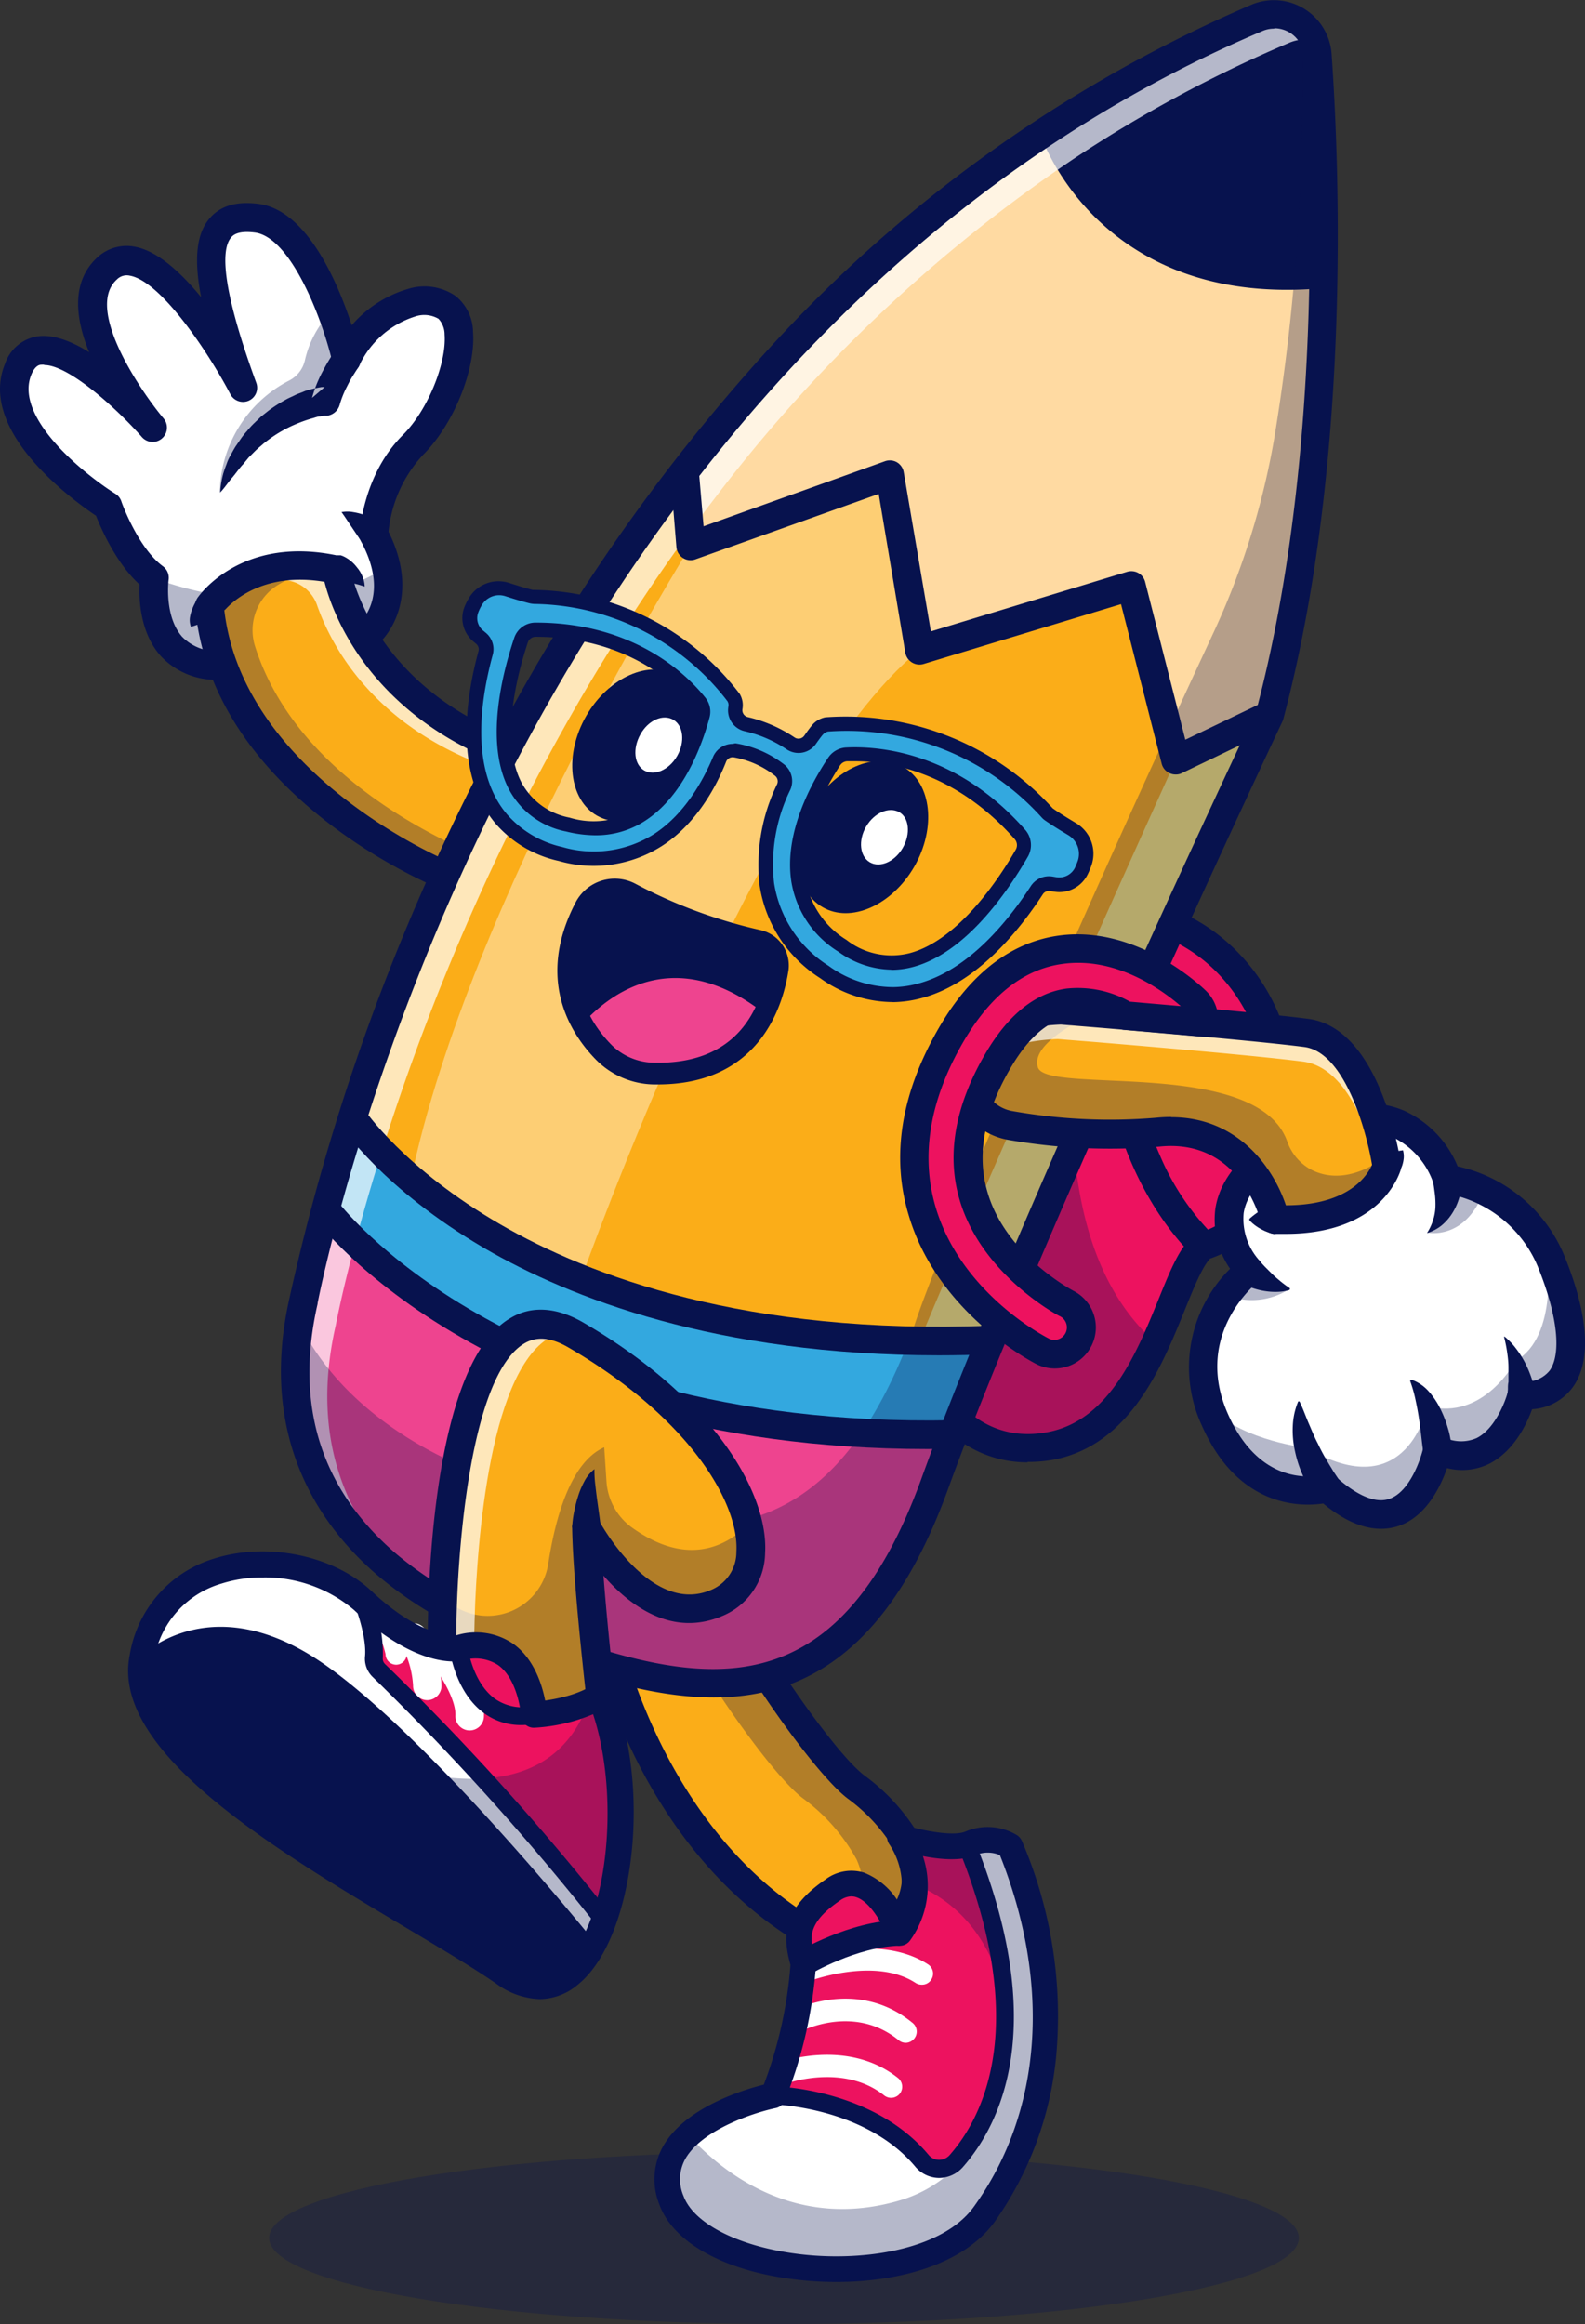 <svg xmlns="http://www.w3.org/2000/svg" width="174.97" height="256.44" viewBox="0 0 174.97 256.44"><rect x="0" y="0" width="174.97" height="256.44" fill="#333333" stroke="none"/><g id="ac09c11a-655b-4b4d-9ef1-7809e1c9b78d" data-name="Layer 2"><g id="aba9c225-2396-4a29-a7d5-16491fc06336" data-name="Layer 1"><path d="M143.38,246.94c0,5.24-25.44,9.5-56.83,9.5s-56.84-4.26-56.84-9.5,25.45-9.5,56.84-9.5S143.38,241.69,143.38,246.94Z" style="fill:#07124e;fill-rule:evenodd;opacity:0.3"></path><path d="M66.7,179.64s4.46,23.38,23.3,34a7.49,7.49,0,0,0,10.61-9.32c0-.11-.09-.22-.14-.34a20.85,20.85,0,0,0-5.82-6.67c-3.8-2.7-13-16.38-13.77-19.42S66.7,179.64,66.7,179.64Z" style="fill:#fbad18;fill-rule:evenodd"></path><path d="M100.61,204.29c0-.11-.09-.22-.14-.34a20.85,20.85,0,0,0-5.82-6.67c-3.8-2.7-13-16.38-13.77-19.42-.45-1.79-5.3-.85-9.21.22,1.75-.14,3.08.07,3.3,1,.76,3,10,16.72,13.77,19.43a20.74,20.74,0,0,1,5.82,6.67l.14.33A7.41,7.41,0,0,1,92,214.4,7.5,7.5,0,0,0,100.61,204.29Z" style="fill:#07124e;fill-rule:evenodd;opacity:0.3"></path><path d="M68.55,180.66c1.28,5,6.79,22.9,22.22,31.58a5.91,5.91,0,0,0,8.37-7.37l-.09-.24a19.28,19.28,0,0,0-5.32-6.06c-3.8-2.7-13-16.12-14.3-20.06-1.25-.42-6,.53-10.88,2.15Zm25.14,35.51A9.11,9.11,0,0,1,89.23,215C70,204.16,65.34,180.92,65.15,179.93a1.57,1.57,0,0,1,1-1.78c2.71-1,11.79-4,14.88-2.36a2.59,2.59,0,0,1,1.36,1.69c.66,2.63,9.64,16,13.15,18.52a22.26,22.26,0,0,1,6.32,7.24.47.47,0,0,0,.05.1l.14.36a9.1,9.1,0,0,1-8.38,12.47Z" style="fill:#07124e;fill-rule:evenodd"></path><path d="M132.8,137.42c-1.78,1.4-3.1,6-5.26,10.7-2.31,5-5.59,10.15-11.45,11.33-11.27,2.28-15.16-10-15.16-10-4.65-10.66-4.22-46,15.16-48.87a29.89,29.89,0,0,1,4.84-.35,19.89,19.89,0,0,1,19.22,13.4C146.46,134.12,132.8,137.42,132.8,137.42Z" style="fill:#ed125f;fill-rule:evenodd"></path><path d="M127.54,148.12c-2.31,5-5.59,10.15-11.45,11.33-11.27,2.28-15.16-10-15.16-10-4.65-10.66-4.22-46,15.16-48.87a29.89,29.89,0,0,1,4.84-.35C118.56,110.58,114.32,136.48,127.54,148.12Z" style="fill:#07124e;fill-rule:evenodd;opacity:0.3"></path><path d="M131.75,138.59c-.59-.52-14.24-13.08-9-38.44l3.09.63c-2.52,12.3-.21,21.28,2.18,26.65a28.06,28.06,0,0,0,5.86,8.81Z" style="fill:#07124e;fill-rule:evenodd"></path><path d="M102.44,149c.14.45,3.61,10.92,13.34,9,6.73-1.36,9.72-8.75,12.13-14.68,1.32-3.26,2.37-5.83,3.91-7a1.74,1.74,0,0,1,.61-.3,10.55,10.55,0,0,0,6.08-5c2.27-4,2.31-9.69.13-16.79-.19-.62-4.58-14.62-22.31-11.95-4.75.71-8.59,3.65-11.4,8.74-6.19,11.2-5.82,30.44-2.55,37.94l.06.15Zm11,12.36c-8.08,0-12.6-7.09-14-11.33-3.45-8-4.13-28.26,2.72-40.64,3.31-6,7.92-9.47,13.69-10.34,10.66-1.6,17.11,2.31,20.65,5.88a21.69,21.69,0,0,1,5.15,8.28c2.45,8,2.31,14.49-.45,19.32a14,14,0,0,1-7.62,6.35c-.85.88-1.82,3.27-2.76,5.59-2.55,6.28-6,14.88-14.42,16.58A15.27,15.27,0,0,1,113.42,161.31Z" style="fill:#07124e;fill-rule:evenodd"></path><path d="M168,154s-2.2,9-9.29,6c0,0-2.62,12.66-12.16,4.22,0,0-8,2.45-12.41-7.55-.18-.41-.34-.8-.48-1.2a13.3,13.3,0,0,1,1.78-12.53,14.23,14.23,0,0,1,2.5-2.74s-7.73-7.92,5.38-14.69,16.46,4.62,16.46,4.62a14.14,14.14,0,0,1,4.07,1.28,14.74,14.74,0,0,1,6.91,6.72v0c.21.42.41.86.6,1.33C174.72,147.92,174.13,154.16,168,154Z" style="fill:#fff;fill-rule:evenodd"></path><path d="M168,154s-2.2,9-9.29,6c0,0-2.62,12.66-12.16,4.22,0,0-8,2.45-12.41-7.55-.18-.41-.34-.8-.48-1.2,3.91,3.6,10.57,4.27,10.57,4.27,11.21,6.65,13.34-4.59,13.34-4.59,6.23,1.71,9.75-5,9.75-5,4.73-2.67,3.5-11.6,3.45-12,.21.42.41.86.6,1.33C174.72,147.92,174.13,154.16,168,154Z" style="fill:#07124e;fill-rule:evenodd;opacity:0.3"></path><path d="M163.82,131.4c-2.06,5.55-6.28,4.61-6.28,4.61,3.13-3.18,2.21-5.89,2.21-5.89A14.14,14.14,0,0,1,163.82,131.4Z" style="fill:#07124e;fill-rule:evenodd;opacity:0.3"></path><path d="M142.38,142.21a7.69,7.69,0,0,1-7,.72,14.23,14.23,0,0,1,2.5-2.74S138.48,141.4,142.38,142.21Z" style="fill:#07124e;fill-rule:evenodd;opacity:0.3"></path><path d="M146.51,162.64a1.55,1.55,0,0,1,1.05.39c1.61,1.42,3.92,3,5.8,2.36,2.27-.75,3.52-4.47,3.77-5.72a1.61,1.61,0,0,1,.82-1.08,1.56,1.56,0,0,1,1.35-.05,4.27,4.27,0,0,0,3.71.14c2-1,3.16-4,3.43-5.06a1.58,1.58,0,0,1,1.57-1.2,3.33,3.33,0,0,0,3.07-1.2c1.3-1.86.85-6-1.2-11.16a13.41,13.41,0,0,0-10.3-8.37,1.61,1.61,0,0,1-1.34-1.12,8.78,8.78,0,0,0-4.47-5.08c-2.56-1.09-5.85-.61-9.76,1.41s-6.32,4.43-6.72,6.95a6.86,6.86,0,0,0,1.74,5.24,1.55,1.55,0,0,1,.45,1.2,1.59,1.59,0,0,1-.6,1.14c-.29.23-7.2,5.86-3.33,14.59,3.78,8.53,10.24,6.76,10.52,6.68a1.61,1.61,0,0,1,.44-.06Zm5.93,6.05c-2,0-4.11-.93-6.37-2.79-2.46.37-9.38.49-13.4-8.61A15.28,15.28,0,0,1,135.79,140a9.48,9.48,0,0,1-1.62-6.68c.58-3.56,3.4-6.67,8.4-9.25,4.79-2.48,9-3,12.47-1.5a11.57,11.57,0,0,1,5.87,6.13,16.57,16.57,0,0,1,11.9,10.16c1.78,4.45,3.38,10.52.86,14.14a6,6,0,0,1-4.54,2.5c-.6,1.65-2,4.61-4.7,6a6.78,6.78,0,0,1-4.69.5c-.72,2.06-2.32,5.37-5.38,6.39A6,6,0,0,1,152.44,168.69Z" style="fill:#07124e;fill-rule:evenodd"></path><path d="M138.91,139l.72.77.82.82c.28.28.59.53.91.8a12.65,12.65,0,0,0,1,.74h0a.13.13,0,0,1,0,.18.12.12,0,0,1-.07.05,5.28,5.28,0,0,1-1.38.19,7.28,7.28,0,0,1-1.4-.11,7.88,7.88,0,0,1-1.37-.36l-.66-.27a4.22,4.22,0,0,1-.66-.38l-.06,0a1.59,1.59,0,1,1,2.07-2.39Z" style="fill:#07124e;fill-rule:evenodd"></path><path d="M161.31,129.87a2.94,2.94,0,0,1,0,.56,4.18,4.18,0,0,1,0,.5,6.33,6.33,0,0,1-.16,1,6.66,6.66,0,0,1-.75,1.81,5.74,5.74,0,0,1-1.25,1.47,4.68,4.68,0,0,1-1.62.85s0,0,0,0v0h0a6,6,0,0,0,.69-1.49,5.43,5.43,0,0,0,.24-1.46,9.38,9.38,0,0,0-.07-1.41l-.09-.67-.09-.59v0a1.58,1.58,0,0,1,3.12-.48Z" style="fill:#07124e;fill-rule:evenodd"></path><path d="M145.31,165.22l-.15-.17-.12-.15-.21-.3a4.74,4.74,0,0,1-.39-.6,11.31,11.31,0,0,1-.64-1.25,13.11,13.11,0,0,1-.85-2.64,10.52,10.52,0,0,1-.24-2.74,7.81,7.81,0,0,1,.58-2.68.09.09,0,0,1,.13-.05.1.1,0,0,1,.06.05h0c.4.84.67,1.63,1,2.39s.62,1.5,1,2.21a20.28,20.28,0,0,0,1.11,2.06c.19.34.4.65.6,1l.58.87.09.13a1.57,1.57,0,0,1-2.51,1.89Z" style="fill:#07124e;fill-rule:evenodd"></path><path d="M157.11,160.12c-.05-.26-.09-.6-.13-.92l-.11-.95c-.08-.65-.16-1.29-.26-1.93s-.22-1.26-.36-1.9a14.75,14.75,0,0,0-.57-2h0a.14.14,0,0,1,.08-.17h.09a4.59,4.59,0,0,1,1.92,1.34,8.6,8.6,0,0,1,1.26,1.92,12.81,12.81,0,0,1,.81,2.1,8.22,8.22,0,0,1,.26,1.09,8,8,0,0,1,.15,1.14,1.58,1.58,0,0,1-3.13.34Z" style="fill:#07124e;fill-rule:evenodd"></path><path d="M166.39,154a7,7,0,0,0,.07-.73c0-.26,0-.52.06-.78,0-.53,0-1.07,0-1.61s-.06-1.08-.14-1.63a15.37,15.37,0,0,0-.33-1.67h0a.06.06,0,0,1,0-.08.06.06,0,0,1,.06,0,7.4,7.4,0,0,1,1.25,1.31,10.41,10.41,0,0,1,1,1.57,13.14,13.14,0,0,1,.71,1.69c.1.3.2.59.27.89a7.7,7.7,0,0,1,.2,1v.09a1.59,1.59,0,1,1-3.16.42A1.62,1.62,0,0,1,166.39,154Z" style="fill:#07124e;fill-rule:evenodd"></path><path d="M45.59,49.14c-4.05,4-4.31,9.92-4.31,9.92a13.61,13.61,0,0,1,1.35,3.54,7.56,7.56,0,0,1-2.37,7.75A88.53,88.53,0,0,1,24.59,73.4c-8.8.24-7.58-9.38-7.54-9.61h0c-3.21-2.37-5.15-7.93-5.15-7.93S-.94,47.83,2,40.74c2.84-6.83,14,5.47,14.79,6.39-.74-.9-10.32-12.69-5-17.5s14.75,12.61,15,13.09C21.86,29.23,22,23.26,28.36,24.1c3.79.5,6.58,6,8.22,10.26a47.3,47.3,0,0,1,1.68,5.28,0,0,0,0,0,0,0c.11-.25.24-.5.37-.74,2.31-4.11,7.78-7.09,10.71-4.94C52.45,36.22,49.64,45.13,45.59,49.14Z" style="fill:#fff;fill-rule:evenodd"></path><path d="M36.58,34.36a47.3,47.3,0,0,1,1.68,5.28,38,38,0,0,0-2.13,4.64s-7.35.51-11.87,10.13A14.13,14.13,0,0,1,31.9,42a3.34,3.34,0,0,0,1.77-2.3A11.37,11.37,0,0,1,36.58,34.36Z" style="fill:#07124e;fill-rule:evenodd;opacity:0.3"></path><path d="M40.26,70.35A88.53,88.53,0,0,1,24.59,73.4c-8.8.24-7.58-9.38-7.54-9.61,0,0,14.18,5.93,25.58-1.19A7.56,7.56,0,0,1,40.26,70.35Z" style="fill:#07124e;fill-rule:evenodd;opacity:0.3"></path><path d="M4.86,40.25a1.73,1.73,0,0,0-.32,0c-.2,0-.67.11-1.07,1.06-2,4.8,6,11.13,9.26,13.17a1.57,1.57,0,0,1,.66.82c0,.05,1.82,5.14,4.59,7.18A1.58,1.58,0,0,1,18.61,64s-.51,4,1.5,6.27a5.37,5.37,0,0,0,4.39,1.56,89.25,89.25,0,0,0,15-2.9c.8-.71,3.35-3.58.39-9.13a1.53,1.53,0,0,1-.18-.81c0-.27.33-6.58,4.77-11,2.68-2.66,4.83-7.84,4.6-11.07a2.55,2.55,0,0,0-.67-1.74,3.11,3.11,0,0,0-2.6-.25,10.2,10.2,0,0,0-6.11,5.32,1.57,1.57,0,0,1-3-.27C35.45,34.73,32,26.17,28.15,25.66c-2-.26-2.48.36-2.65.56-1,1.2-1.26,4.94,2.78,16a1.56,1.56,0,0,1-.84,2,1.58,1.58,0,0,1-2-.7c-2.49-4.75-7.71-12.5-11.1-13.1a1.53,1.53,0,0,0-1.45.43c-3.58,3.25,2.72,12.42,5.21,15.37a1.58,1.58,0,0,1-2.39,2.06c-3-3.41-8.19-8-10.81-8ZM24.27,75a8.33,8.33,0,0,1-6.52-2.61c-2.28-2.55-2.42-6.2-2.34-7.89-2.58-2.33-4.26-6.19-4.81-7.59C8.18,55.28-2.55,47.61.56,40.13a4.5,4.5,0,0,1,3.47-3c1.77-.3,3.83.5,5.81,1.73-1.53-3.74-2-7.77.89-10.44a4.74,4.74,0,0,1,4.12-1.2c2.5.44,5.11,2.83,7.35,5.57-.81-4.18-.51-6.9.84-8.58,1.18-1.47,3-2.05,5.53-1.71,5.33.71,8.71,8.66,10.26,13.39a13.06,13.06,0,0,1,6.18-4,6.07,6.07,0,0,1,5.27.76,5.19,5.19,0,0,1,1.94,4c.3,4.15-2.17,10.22-5.52,13.54a14.55,14.55,0,0,0-3.81,8.48c3.37,6.74.39,11.36-1.71,12.88a1.45,1.45,0,0,1-.46.24,89.11,89.11,0,0,1-16,3.11h-.46Z" style="fill:#07124e;fill-rule:evenodd"></path><path d="M40.14,60.15l-.54-.84L39,58.42l-.61-.91c-.21-.31-.42-.64-.69-1a3.5,3.5,0,0,1,1.29,0,6.81,6.81,0,0,1,1.22.31,8.81,8.81,0,0,1,1.13.5,5.46,5.46,0,0,1,1.05.67Z" style="fill:#07124e;fill-rule:evenodd"></path><path d="M39.55,40.54c-.2.3-.43.67-.64,1s-.4.7-.58,1.06a10.74,10.74,0,0,0-.84,2.09h0a1.66,1.66,0,0,1-1.37,1.18h0l-.16,0-.2,0-.42.08c-.29,0-.58.14-.87.21a15.08,15.08,0,0,0-1.71.6,14.34,14.34,0,0,0-3.2,1.82,8.06,8.06,0,0,0-.72.59,8.42,8.42,0,0,0-.71.63l-.67.67-.61.74c-.45.47-.79,1-1.24,1.52s-.8,1.08-1.3,1.61h0s0,0,0,0v0a9.9,9.9,0,0,1,.34-2.1c.1-.34.22-.68.35-1a5,5,0,0,1,.45-1c.17-.31.34-.63.53-.94l.61-.89a7.91,7.91,0,0,1,.68-.85,9.36,9.36,0,0,1,.73-.81l.8-.77.87-.69a15.61,15.61,0,0,1,1.87-1.19c.32-.19.67-.32,1-.49s.69-.27,1-.41.72-.23,1.09-.32l.57-.12.3-.05.34,0-1.39,1.19h0a13.78,13.78,0,0,1,1.09-2.77c.22-.42.44-.83.68-1.23s.48-.78.77-1.21a1.58,1.58,0,0,1,2.6,1.79h0Z" style="fill:#07124e;fill-rule:evenodd"></path><path d="M49.13,96.59s-24.23-9.79-26-29.76c0,0,4.18-6.14,14-4,0,0,2.07,12.73,17.35,19.36a3.72,3.72,0,0,1,1.45,5.72Z" style="fill:#fbad18;fill-rule:evenodd"></path><path d="M30.62,64.58a13.37,13.37,0,0,1,5.47-1.93c-9.07-1.52-13,4.18-13,4.18,1.77,20,26,29.76,26,29.76l2.2-2.8c-6.64-3-19.22-10.06-23.15-22.52A5.86,5.86,0,0,1,30.62,64.58Z" style="fill:#07124e;fill-rule:evenodd;opacity:0.3"></path><path d="M54.47,82.21C39.19,75.58,37.12,62.85,37.12,62.85,31,61.51,27.1,63.37,25,65a14.38,14.38,0,0,1,6.34-1A4.14,4.14,0,0,1,35,66.77c1.39,4,5.48,12.14,16.71,17a3.74,3.74,0,0,1,1.45,5.73L48,96.09c.72.34,1.13.5,1.13.5l6.79-8.66A3.72,3.72,0,0,0,54.47,82.21Z" style="fill:#fff;fill-rule:evenodd;opacity:0.7"></path><path d="M24.76,67.31c1.85,16,19.34,25.22,23.89,27.34l6-7.69a2.15,2.15,0,0,0,.4-1.86,2.18,2.18,0,0,0-1.23-1.45c-13.42-5.82-17.15-16.07-18-19.45-6.58-1.1-10,2-11,3.11ZM49.13,98.17a1.52,1.52,0,0,1-.59-.12c-1-.41-25.15-10.39-27-31.08a1.55,1.55,0,0,1,.26-1c.2-.29,4.91-7,15.64-4.63a1.59,1.59,0,0,1,1.22,1.28c.08.49,2.17,12,16.42,18.17a5.31,5.31,0,0,1,2.07,8.14l-6.8,8.67A1.57,1.57,0,0,1,49.13,98.17Z" style="fill:#07124e;fill-rule:evenodd"></path><path d="M24.05,68.1c-.06,0-.18.07-.28.1l-.34.12-.7.25-.74.29c-.26.1-.54.19-.91.31a2.1,2.1,0,0,1-.12-1,4.35,4.35,0,0,1,.25-.94,6.13,6.13,0,0,1,.41-.86c.08-.13.16-.27.25-.39a2.74,2.74,0,0,1,.33-.39Z" style="fill:#07124e;fill-rule:evenodd"></path><path d="M37.2,61.27l.14,0,.1,0,.17,0,.31.12A4,4,0,0,1,39.4,62.6a3.58,3.58,0,0,1,.61,1,3.09,3.09,0,0,1,.25,1.12c-.37-.12-.7-.22-1-.29a6,6,0,0,0-.88-.12,5,5,0,0,0-.78,0l-.34,0-.15,0-.06,0h0s0,0,0,0Z" style="fill:#07124e;fill-rule:evenodd"></path><path d="M146.08,31.79c-.3,14.26-1.73,31.34-5.92,47.11,0,0-18.66,39.44-30.82,69.07-1.48,3.62-2.87,7.08-4.11,10.31q-1.11,2.88-2.06,5.48c-10.38,28.63-27.52,23.39-46.44,16.64,0,0-29.72-8.45-23.22-36.91,0,0,.7-3.75,2.42-10.1C40.39,116.87,51.74,82.8,75.53,52a166.17,166.17,0,0,1,39.32-37.15A146.78,146.78,0,0,1,138.75,2a4.82,4.82,0,0,1,6.7,4.09C145.85,11.84,146.29,21,146.08,31.79Z" style="fill:#fbad18;fill-rule:evenodd"></path><path d="M76.24,60.24S51.84,99.17,45.37,130.1c0,0,12.34,8,18.9,10.7,0,0,19.31-54.47,37.22-69.08l-3.3-19.33Z" style="fill:#fff;fill-rule:evenodd;opacity:0.4"></path><path d="M140.16,78.9S121.5,118.34,109.34,148h-7.85c8.27-19.92,28.28-64.09,28.28-64.09Z" style="fill:#ffea78;fill-rule:evenodd"></path><path d="M105.23,158.28q-1.11,2.88-2.06,5.48c-10.38,28.63-27.52,23.39-46.44,16.64,0,0-29.72-8.45-23.22-36.91,0,0,.7-3.75,2.42-10.1C35.93,133.39,54.93,159.31,105.23,158.28Z" style="fill:#ee448f;fill-rule:evenodd"></path><path d="M146.08,31.79c-.3,14.26-1.73,31.34-5.92,47.11l-10.39,5-4.89-19.25-23.39,7.09-3.3-19.33-22,7.85L75.53,52a166.17,166.17,0,0,1,39.32-37.15A146.78,146.78,0,0,1,138.75,2a4.82,4.82,0,0,1,6.7,4.09C145.85,11.84,146.29,21,146.08,31.79Z" style="fill:#ffdaa2;fill-rule:evenodd"></path><path d="M105.23,158.28c-50.3,1-69.3-24.89-69.3-24.89l3-10.1s17.42,26.65,70.48,24.57Z" style="fill:#33a8df;fill-rule:evenodd"></path><path d="M146.08,31.79C121.32,34.05,115,15.21,114.85,14.85A146.78,146.78,0,0,1,138.75,2a4.82,4.82,0,0,1,6.7,4.09C145.85,11.84,146.29,21,146.08,31.79Z" style="fill:#07124e;fill-rule:evenodd"></path><path d="M37.06,146.25s.7-3.76,2.42-10.1c4.46-16.52,15.81-50.59,39.59-81.39A166.41,166.41,0,0,1,118.4,17.61,146,146,0,0,1,142.3,4.73,4.76,4.76,0,0,1,145,4.42,4.83,4.83,0,0,0,138.75,2a146.78,146.78,0,0,0-23.9,12.88A166.17,166.17,0,0,0,75.53,52c-23.79,30.8-35.14,64.87-39.6,81.39-1.72,6.35-2.42,10.1-2.42,10.1-3.76,16.49,4.62,26.26,12.35,31.56C39.4,169.35,33.87,160.21,37.06,146.25Z" style="fill:#fff;fill-rule:evenodd;opacity:0.7"></path><path d="M145.45,6.06a4.77,4.77,0,0,0-1.74-3.37c.07,3.61.09,7.56,0,11.76a229.52,229.52,0,0,1-3.06,34,85.22,85.22,0,0,1-6.72,21.42C127.82,83,115.72,109.33,107,130.64c-1.49,3.61-2.87,7.07-4.12,10.31-.74,1.91-1.43,3.74-2,5.47-10.38,28.63-27.53,23.39-46.44,16.64,0,0-15-4.27-21.36-16.95-4.17,26.36,23.72,34.29,23.72,34.29,18.92,6.75,36.06,12,46.44-16.64q.94-2.59,2.06-5.48c1.24-3.23,2.63-6.69,4.11-10.31,12.16-29.63,30.82-69.07,30.82-69.07,4.19-15.77,5.62-32.85,5.92-47.11C146.29,21,145.85,11.84,145.45,6.06Z" style="fill:#07124e;fill-rule:evenodd;opacity:0.3"></path><path d="M140.65,3.16a3.19,3.19,0,0,0-1.28.26C95.59,22,69.58,59.11,55.46,87c-15.34,30.3-20.35,56.54-20.4,56.81,0,0,0,0,0,.06-2.55,11.15.34,20.4,8.58,27.5a40.44,40.44,0,0,0,13.54,7.53l.09,0c7.46,2.67,14.75,5.27,21.44,5.27,9.13,0,17.14-4.84,23-21,10-27.69,35.54-81.8,37-84.86,7.32-27.68,6.08-59.69,5.21-72.19a3.25,3.25,0,0,0-3.23-3ZM78.78,187.3c-7.38,0-15.16-2.77-22.53-5.4a43,43,0,0,1-14.59-8.09c-6.36-5.45-13.21-15.19-9.69-30.64A241.32,241.32,0,0,1,52.61,85.64,206.29,206.29,0,0,1,85,38.34,154.65,154.65,0,0,1,138.14.52,6.39,6.39,0,0,1,147,6c.89,12.67,2.15,45.19-5.34,73.36a1.17,1.17,0,0,1-.1.26c-.26.57-26.68,56.5-36.92,84.73C98.19,182.12,88.87,187.3,78.78,187.3Z" style="fill:#07124e;fill-rule:evenodd"></path><path d="M129.77,85.46a1.52,1.52,0,0,1-.66-.15,1.55,1.55,0,0,1-.86-1l-4.5-17.65-21.81,6.61a1.59,1.59,0,0,1-2-1.24L97,54.5,76.77,61.72a1.56,1.56,0,0,1-1.38-.15,1.6,1.6,0,0,1-.72-1.19L74,52.14l3.14-.27.53,6.2,20-7.17A1.59,1.59,0,0,1,99,51a1.57,1.57,0,0,1,.76,1.09l3,17.58,21.68-6.58a1.6,1.6,0,0,1,1.23.14,1.57,1.57,0,0,1,.75,1l4.43,17.39,8.65-4.15,1.36,2.84-10.39,5A1.45,1.45,0,0,1,129.77,85.46Z" style="fill:#07124e;fill-rule:evenodd"></path><path d="M103.65,149.55c-24.52,0-40.71-6.31-50.19-11.83-11.18-6.52-15.68-13.29-15.87-13.57l2.64-1.73-1.32.87,1.32-.87c0,.07,4.39,6.54,15,12.68,9.82,5.69,27.18,12.24,54.09,11.18l.12,3.15C107.47,149.51,105.53,149.55,103.65,149.55Z" style="fill:#07124e;fill-rule:evenodd"></path><path d="M102.39,159.89c-24.77,0-41.59-6.62-51.46-12.3-11.2-6.44-16.07-13-16.27-13.26l2.54-1.87c0,.06,4.78,6.38,15.47,12.49,9.88,5.65,27,12.28,52.53,11.76l.06,3.15Z" style="fill:#07124e;fill-rule:evenodd"></path><path d="M85.88,106.86a16.75,16.75,0,0,1-1.51,5c-1.73,3.49-5.22,6.81-12.21,6.65a7.94,7.94,0,0,1-5.53-2.38A14.47,14.47,0,0,1,64.27,113c-1.71-3.06-2.55-7.41.35-12.93a3.68,3.68,0,0,1,4.94-1.54,57.37,57.37,0,0,0,14.13,5.22A2.77,2.77,0,0,1,85.88,106.86Z" style="fill:#07124e;fill-rule:evenodd"></path><path d="M84.37,111.82c-1.73,3.49-5.22,6.81-12.21,6.65a7.94,7.94,0,0,1-5.53-2.38A14.47,14.47,0,0,1,64.27,113C67.28,109.66,74.47,104.09,84.37,111.82Z" style="fill:#ee448f;fill-rule:evenodd"></path><path d="M67.88,99.28a2.49,2.49,0,0,0-2.21,1.32c-3.63,6.9-1,11.79,1.8,14.66a6.78,6.78,0,0,0,4.72,2c9,.2,11.79-5.65,12.52-10.6a1.58,1.58,0,0,0-1.25-1.8A57.59,57.59,0,0,1,69,99.56a2.43,2.43,0,0,0-1.14-.28Zm4.74,20.38h-.48a9.18,9.18,0,0,1-6.36-2.74c-2.76-2.82-6.72-8.82-2.2-17.42a4.88,4.88,0,0,1,6.53-2,55.24,55.24,0,0,0,13.81,5.12A4,4,0,0,1,87.05,107C86.48,110.86,83.94,119.66,72.62,119.66Z" style="fill:#07124e;fill-rule:evenodd"></path><path d="M76,85.51C73.54,89.77,69,91.77,65.9,90s-3.65-6.72-1.19-11,7-6.27,10.11-4.47S78.47,81.24,76,85.51Z" style="fill:#07124e;fill-rule:evenodd"></path><path d="M74.75,83.42c-.88,1.53-2.51,2.25-3.63,1.6s-1.31-2.41-.42-4,2.51-2.25,3.63-1.6S75.64,81.88,74.75,83.42Z" style="fill:#fff;fill-rule:evenodd"></path><path d="M100.92,95.64c-2.47,4.26-7,6.26-10.11,4.46s-3.65-6.72-1.19-11,7-6.27,10.11-4.47S103.38,91.37,100.92,95.64Z" style="fill:#07124e;fill-rule:evenodd"></path><path d="M99.66,93.55c-.88,1.53-2.51,2.25-3.63,1.6s-1.31-2.41-.42-3.94S98.12,89,99.24,89.6,100.55,92,99.66,93.55Z" style="fill:#fff;fill-rule:evenodd"></path><path d="M112.8,94.15c-2,3.47-6.52,10.26-12.16,11.78A8.83,8.83,0,0,1,93,104.36a10.45,10.45,0,0,1-4.85-7.24c-.77-5.16,2.33-10.63,3.94-13.05a1.77,1.77,0,0,1,1.39-.8c3.39-.17,11.7.41,19.11,8.8a1.79,1.79,0,0,1,.21,2.08ZM77.56,79c-.7,2.64-2.63,8.25-6.75,10.93A9.86,9.86,0,0,1,62.68,91a8.31,8.31,0,0,1-5.88-4.41c-2.45-4.93-.49-12.37.72-15.95a1.69,1.69,0,0,1,1.6-1.14c10.55,0,16.14,5.5,18.14,8a1.67,1.67,0,0,1,.3,1.48Zm40.8,12.52c-1.5-.89-2.26-1.41-2.54-1.61a1.37,1.37,0,0,1-.23-.19A29.83,29.83,0,0,0,91.26,80a1.75,1.75,0,0,0-1,.63c-.06.07-.35.44-.78,1.06a1.58,1.58,0,0,1-2.16.41,14.63,14.63,0,0,0-4.87-2.13,1.56,1.56,0,0,1-1.22-1.82h0A1.66,1.66,0,0,0,81,77a28.13,28.13,0,0,0-22-11.1,1,1,0,0,1-.3,0c-.32-.08-1.16-.29-2.7-.79a3,3,0,0,0-3.48,1.32,7.55,7.55,0,0,0-.45.9,2.59,2.59,0,0,0,.76,2.92l.3.25a1.54,1.54,0,0,1,.51,1.62c-1.21,4.42-2.25,11,.22,16a11.26,11.26,0,0,0,1.55,2.35,12.15,12.15,0,0,0,6.52,3.82,13.17,13.17,0,0,0,10.78-1.54c3.37-2.2,5.5-5.78,6.78-8.85a1.55,1.55,0,0,1,1.62-1A10.91,10.91,0,0,1,86,85a1.57,1.57,0,0,1,.54,1.91,19.85,19.85,0,0,0-1.86,10.75A14,14,0,0,0,91,107.28a13,13,0,0,0,7.62,2.5,12.17,12.17,0,0,0,3-.43c5.73-1.55,10.24-7,12.9-11.13a1.6,1.6,0,0,1,1.56-.69l.47.07a2.71,2.71,0,0,0,2.85-1.45,6.47,6.47,0,0,0,.41-1A3.17,3.17,0,0,0,118.36,91.48Z" style="fill:#33a8df;fill-rule:evenodd"></path><path d="M59.14,70.27a.9.9,0,0,0-.87.61c-1,3-3.14,10.56-.77,15.34a7.63,7.63,0,0,0,5.37,4,9.08,9.08,0,0,0,7.51-1c4-2.56,5.81-8.17,6.42-10.46a.86.86,0,0,0-.16-.79c-1.85-2.32-7.26-7.7-17.5-7.7Zm6.6,21.9a13.61,13.61,0,0,1-3.25-.42,9.09,9.09,0,0,1-6.4-4.83c-2.54-5.11-.66-12.56.68-16.55a2.47,2.47,0,0,1,2.37-1.67c10.92,0,16.74,5.79,18.73,8.29a2.46,2.46,0,0,1,.46,2.17h0c-.83,3.07-2.84,8.62-7.09,11.39a9.89,9.89,0,0,1-5.5,1.62ZM94.39,84l-.87,0a1,1,0,0,0-.78.45C91.35,86.61,88.18,92,88.93,97a9.69,9.69,0,0,0,4.51,6.71,8.11,8.11,0,0,0,7,1.46c5.47-1.47,10-8.47,11.69-11.42a1,1,0,0,0-.12-1.16C105.37,85.09,98,84,94.39,84Zm4,23a10.26,10.26,0,0,1-5.86-2,11.2,11.2,0,0,1-5.18-7.77c-.8-5.33,2.2-10.81,4.06-13.6a2.55,2.55,0,0,1,2-1.15c3.38-.17,12.07.37,19.74,9.06a2.56,2.56,0,0,1,.31,3h0c-2.23,3.86-6.82,10.58-12.64,12.15a9.42,9.42,0,0,1-2.44.33ZM80.87,82.08a2.36,2.36,0,0,0-2.16,1.45c-1.13,2.68-3.16,6.32-6.49,8.49a12.45,12.45,0,0,1-10.16,1.44A11.38,11.38,0,0,1,56,89.89a10.24,10.24,0,0,1-1.44-2.19c-2.34-4.71-1.38-11-.17-15.44a2.34,2.34,0,0,0-.77-2.44l-.3-.25a1.77,1.77,0,0,1-.52-2,4.85,4.85,0,0,1,.39-.8,2.21,2.21,0,0,1,2.55-1c1.53.49,2.39.72,2.77.81a3.2,3.2,0,0,0,.46.06A27.3,27.3,0,0,1,80.3,77.37a.8.8,0,0,1,.11.58h0a2.36,2.36,0,0,0,1.83,2.74,13.82,13.82,0,0,1,4.61,2,2.34,2.34,0,0,0,3.23-.62c.46-.66.74-1,.75-1a1,1,0,0,1,.58-.35A29,29,0,0,1,115,90.21a2,2,0,0,0,.35.31c.33.23,1.11.76,2.59,1.64A2.4,2.4,0,0,1,119,94.92a7.31,7.31,0,0,1-.36.88,1.94,1.94,0,0,1-2,1l-.47-.08a2.39,2.39,0,0,0-2.34,1c-2.68,4.12-7,9.34-12.45,10.8a11,11,0,0,1-2.76.4,12.2,12.2,0,0,1-7.17-2.36,13.23,13.23,0,0,1-6-9.12,18.71,18.71,0,0,1,1.8-10.31,2.35,2.35,0,0,0-.81-2.87,11.77,11.77,0,0,0-5.26-2.24Zm17.55,28.49a13.81,13.81,0,0,1-7.88-2.64,14.76,14.76,0,0,1-6.68-10.19,20.3,20.3,0,0,1,1.91-11.18.78.78,0,0,0-.27-1,10.18,10.18,0,0,0-4.54-2,.78.78,0,0,0-.8.48C79,87,76.74,91,73.08,93.34A14,14,0,0,1,61.68,95a12.93,12.93,0,0,1-6.93-4.07,12.63,12.63,0,0,1-1.66-2.52c-2.55-5.16-1.55-11.85-.27-16.56a.78.78,0,0,0-.25-.8l-.3-.25a3.36,3.36,0,0,1-1-3.82,6.72,6.72,0,0,1,.5-1,3.8,3.8,0,0,1,4.4-1.67c1.53.5,2.36.71,2.64.78H59A29.05,29.05,0,0,1,81.66,76.57a2.45,2.45,0,0,1,.3,1.67v0a.78.78,0,0,0,.61.89,15.46,15.46,0,0,1,5.14,2.24.78.78,0,0,0,1.08-.2c.42-.61.73-1,.82-1.11a2.56,2.56,0,0,1,1.5-.91,30.89,30.89,0,0,1,25.06,10,.48.48,0,0,0,.11.09c.25.18,1,.69,2.48,1.57h0a3.93,3.93,0,0,1,1.75,4.61,8.67,8.67,0,0,1-.46,1.1,3.48,3.48,0,0,1-3.67,1.87l-.47-.07a.8.8,0,0,0-.78.34c-2.83,4.35-7.46,9.87-13.35,11.46a12.77,12.77,0,0,1-3.16.46Z" style="fill:#07124e;fill-rule:evenodd"></path><path d="M153.08,128.68s-1.69,6.37-12.33,5.87c0,0-2.45-10.73-12.92-9.63a63.58,63.58,0,0,1-16.25-.73,5.71,5.71,0,0,1-3.21-9.6c1.64-1.66,4.34-3,8.78-3.1l3.64.3h0c6.15.5,18.39,1.54,23.41,2.19,5.74.75,8.09,10.57,8.7,13.73C153,128.32,153.08,128.68,153.08,128.68Z" style="fill:#fbad18;fill-rule:evenodd"></path><path d="M153.08,128.68s-1.69,6.37-12.33,5.87c0,0-2.45-10.73-12.92-9.63a63.58,63.58,0,0,1-16.25-.73,5.71,5.71,0,0,1-3.21-9.6c1.64-1.66,4.34-3,8.78-3.1l3.64.3c-2.41,1.13-7,3.66-6.21,6,1,3,24.14-1.12,27.5,8.11a5.65,5.65,0,0,0,2.62,3.14c1.76.92,4.52,1.29,8.21-1.34C153,128.32,153.08,128.68,153.08,128.68Z" style="fill:#07124e;fill-rule:evenodd;opacity:0.3"></path><path d="M108,117.74c1.63-1.66,4.34-2.94,8.78-3.09l3.64.29h0c6.16.51,18.39,1.55,23.42,2.2,5.35.69,7.75,9.28,8.55,13a5.77,5.77,0,0,0,.71-1.45s-.05-.36-.17-1c-.61-3.16-3-13-8.7-13.73-5-.65-17.26-1.69-23.41-2.19h0l-3.64-.3c-4.44.15-7.14,1.44-8.78,3.1a5.54,5.54,0,0,0-1.54,4.82A5.68,5.68,0,0,1,108,117.74Z" style="fill:#fff;fill-rule:evenodd;opacity:0.7"></path><path d="M140.83,136.12a.47.47,0,0,1-.37,0l-.36-.11a4.16,4.16,0,0,1-.73-.3,5.47,5.47,0,0,1-.72-.43,4.17,4.17,0,0,1-.69-.6.15.15,0,0,1,0-.22,8.16,8.16,0,0,1,.7-.56,6.41,6.41,0,0,1,.67-.44c.23-.13.45-.23.67-.33l.33-.13a.39.39,0,0,1,.33,0l.17.09a1.71,1.71,0,0,1,0,3.06Z" style="fill:#07124e;fill-rule:evenodd"></path><path d="M152.42,127.24s0,0,0,0h.38c.18,0,.37,0,.58-.07.42-.06.87-.16,1.5-.24a2.62,2.62,0,0,1,.08.87,3.77,3.77,0,0,1-.17.81,3.27,3.27,0,0,1-.37.75,2.7,2.7,0,0,1-.26.36c-.05.05-.1.11-.17.17l-.1.08a.61.61,0,0,1-.15.1Z" style="fill:#07124e;fill-rule:evenodd"></path><path d="M129.29,123.27c7.47,0,11.33,5.72,12.66,9.73,7.08,0,9.07-3.46,9.51-4.47-.63-3.76-3-12.4-7.45-13-6.49-.84-25.42-2.36-26.9-2.48-3.47.13-6,1-7.62,2.62a4,4,0,0,0-.95,4.11,4.11,4.11,0,0,0,3.29,2.83,61.6,61.6,0,0,0,15.84.72,14.89,14.89,0,0,1,1.62-.08Zm12.65,12.88-1.27,0a1.57,1.57,0,0,1-1.46-1.22c-.09-.38-2.29-9.34-11.22-8.41a65.53,65.53,0,0,1-16.67-.74,7.31,7.31,0,0,1-5.77-5,7.09,7.09,0,0,1,1.7-7.3c2.18-2.21,5.49-3.41,9.85-3.56h.17c.83.07,20.34,1.62,27.14,2.5,7.8,1,10,14.49,10.23,16a1.5,1.5,0,0,1,0,.63C154.52,129.38,152.6,136.15,141.94,136.15Z" style="fill:#07124e;fill-rule:evenodd"></path><path d="M132.86,112.83a2.92,2.92,0,0,0-.86-2.36c-.28-.28-6.89-6.74-14.84-5.69-4.82.64-8.91,3.79-12.16,9.36-4,6.8-5,13.37-3.21,19.53,3,10.15,12.87,15.23,13.29,15.44a2.86,2.86,0,0,0,1.33.32,3,3,0,0,0,1.34-5.59c-.08,0-8-4.2-10.3-11.89-1.33-4.52-.43-9.52,2.66-14.84,2.27-3.89,4.89-6.07,7.8-6.46a10.58,10.58,0,0,1,6.29,1.42Z" style="fill:#ed125f;fill-rule:evenodd"></path><path d="M118.94,106.24a12.23,12.23,0,0,0-1.58.11c-4.31.56-8,3.45-11,8.58-3.73,6.41-4.76,12.57-3.07,18.29,2.82,9.51,12.1,14.28,12.49,14.48a1.32,1.32,0,0,0,.62.15,1.38,1.38,0,0,0,.62-2.61c-.08,0-8.65-4.51-11.09-12.85-1.46-4.95-.51-10.36,2.81-16.07,2.53-4.34,5.54-6.77,9-7.24a11.74,11.74,0,0,1,7,1.45l5.61.49c-1.59-1.38-6-4.78-11.33-4.78ZM116.41,151a4.5,4.5,0,0,1-2-.48c-.45-.23-10.89-5.61-14.09-16.4-2-6.59-.82-13.58,3.36-20.77,3.5-6,8-9.43,13.31-10.13,8.71-1.14,15.86,5.83,16.16,6.13a4.51,4.51,0,0,1,1.32,3.62,1.59,1.59,0,0,1-1.71,1.43l-8.65-.76a1.6,1.6,0,0,1-.61-.18,8.82,8.82,0,0,0-5.34-1.25c-2.4.32-4.63,2.24-6.64,5.7-2.87,4.93-3.72,9.5-2.52,13.6,2,7,9.44,10.89,9.51,10.93a4.53,4.53,0,0,1-2.06,8.56Z" style="fill:#07124e;fill-rule:evenodd"></path><path d="M108.63,244.33c-6.75,9.36-31.34,7.11-34.52-1.54A6.23,6.23,0,0,1,76,235.6c3.41-3.17,9.36-4.37,9.36-4.37a47.43,47.43,0,0,0,3.33-14.58c-.73-2.56-1.25-5,3.25-8.1s7.41,4.72,7.41,4.72a8.86,8.86,0,0,0,1.65-5.33,10.11,10.11,0,0,0-1.65-5.24s4.83,1.55,7.38.84a2.6,2.6,0,0,0,.42-.15,4.82,4.82,0,0,1,4.37.31C118.34,220.42,115.39,235,108.63,244.33Z" style="fill:#ed125f;fill-rule:evenodd"></path><path d="M108.63,244.33c-6.75,9.36-31.34,7.1-34.52-1.54s11.23-11.56,11.23-11.56,10.53.18,16.41,7.22a2.52,2.52,0,0,0,3.82,0c3.61-4.11,9.37-14.58,1.13-34.94l.42-.14a4.8,4.8,0,0,1,4.37.3C118.34,220.42,115.39,235,108.63,244.33Z" style="fill:#fff;fill-rule:evenodd"></path><path d="M98.36,231.48a1.24,1.24,0,0,1-.76-.27c-4.52-3.6-10.85-1.3-10.92-1.27a1.22,1.22,0,0,1-1.57-.73,1.21,1.21,0,0,1,.72-1.57c.31-.12,7.71-2.8,13.3,1.65a1.24,1.24,0,0,1,.2,1.73A1.25,1.25,0,0,1,98.36,231.48Z" style="fill:#fff;fill-rule:evenodd"></path><path d="M100,225.41a1.25,1.25,0,0,1-.78-.27c-4.94-4.07-10.76-1-10.82-1A1.22,1.22,0,1,1,87.21,222c.29-.17,7.34-3.88,13.54,1.22a1.23,1.23,0,0,1,.17,1.73A1.25,1.25,0,0,1,100,225.41Z" style="fill:#fff;fill-rule:evenodd"></path><path d="M101.74,219a1.23,1.23,0,0,1-.66-.19c-4.58-3-12-.13-12-.11a1.23,1.23,0,1,1-.9-2.28c.35-.14,8.64-3.31,14.26.33a1.21,1.21,0,0,1,.36,1.69A1.19,1.19,0,0,1,101.74,219Z" style="fill:#fff;fill-rule:evenodd"></path><path d="M108.63,244.33c-6.75,9.36-31.34,7.11-34.52-1.54A6.23,6.23,0,0,1,76,235.6c3.72,4.08,11.81,10.61,23.35,7.19,14.57-4.31,16.36-28.95,1.65-34.85a10.11,10.11,0,0,0-1.65-5.24s4.83,1.55,7.38.84a2.6,2.6,0,0,0,.42-.15,4.82,4.82,0,0,1,4.37.31C118.34,220.42,115.39,235,108.63,244.33Z" style="fill:#07124e;fill-rule:evenodd;opacity:0.3"></path><path d="M94,209.25a2.26,2.26,0,0,0-1.29.47c-3.82,2.61-3.32,4.34-2.69,6.54a1.63,1.63,0,0,1,.06.45,48.78,48.78,0,0,1-3.44,15.06,1.38,1.38,0,0,1-1,.84c-2.15.44-8.14,2.31-10,5.63a4.63,4.63,0,0,0-.19,4.06c1.1,3,5.9,5.49,12.22,6.35,7.06,1,16.27-.23,19.83-5.15,7.53-10.42,8.57-24.54,2.88-38.8a3.41,3.41,0,0,0-2.69,0c-1.57.69-3.91.48-5.81.11a10.28,10.28,0,0,1-1.39,9.27,1.41,1.41,0,0,1-1.34.61,1.44,1.44,0,0,1-1.15-.92c-.37-1-1.8-3.9-3.49-4.43a1.41,1.41,0,0,0-.5-.08ZM92.3,251.8a37.45,37.45,0,0,1-5-.34c-7.58-1-13-4.1-14.5-8.18a7.41,7.41,0,0,1,.38-6.42c2.41-4.32,8.91-6.28,11.14-6.84a47.26,47.26,0,0,0,2.94-13.21c-.81-2.92-1.08-6.05,3.87-9.43a4.77,4.77,0,0,1,4.25-.75,7.88,7.88,0,0,1,3.93,3.46,8.25,8.25,0,0,0-1.12-6.56,1.42,1.42,0,0,1,1.58-2.18c2,.65,5.5,1.31,6.8.75a6.25,6.25,0,0,1,5.73.42,1.48,1.48,0,0,1,.52.64,48.87,48.87,0,0,1,3.77,23.76,37.89,37.89,0,0,1-6.79,18.24C106.37,249.88,99.2,251.8,92.3,251.8Z" style="fill:#07124e;fill-rule:evenodd"></path><path d="M89.39,217.86l-1.46-2.42c.24-.14,5.8-3.45,11.35-3.58l.07,2.83C94.56,214.8,89.44,217.83,89.39,217.86Z" style="fill:#07124e;fill-rule:evenodd"></path><path d="M103.67,240.32h0a3.46,3.46,0,0,1-2.63-1.24c-5.51-6.6-15.57-6.87-15.67-6.87l0-2c.45,0,11.06.27,17.15,7.58a1.48,1.48,0,0,0,1.15.53h0a1.55,1.55,0,0,0,1.16-.52c3.77-4.29,8.9-14.41.9-34.06l1.82-.75c8.4,20.64,2.83,31.48-1.24,36.11A3.51,3.51,0,0,1,103.67,240.32Z" style="fill:#07124e;fill-rule:evenodd"></path><path d="M79.11,176.87c-8.11,3.48-14.38-8.36-14.38-8.36.07,5.89,1.71,20,1.71,20C52.89,194.29,48.79,181,48.79,181s0-2,.12-5c.48-10.91,2.86-35.56,14.62-28.73,11.4,6.62,17.69,14.8,19,21C83.48,172.32,82.3,175.5,79.11,176.87Z" style="fill:#fbad18;fill-rule:evenodd"></path><path d="M79.11,176.87c-8.11,3.48-14.38-8.36-14.38-8.36.07,5.89,1.71,20,1.71,20C52.89,194.29,48.79,181,48.79,181s0-2,.12-5l.39.6s.25.2.68.5a6.77,6.77,0,0,0,10.54-4.54c.78-5.09,2.48-11.24,6.18-12.86l.25,3.78a6.84,6.84,0,0,0,2.71,5c3,2.18,8,4.52,12.92-.22C83.48,172.32,82.3,175.5,79.11,176.87Z" style="fill:#07124e;fill-rule:evenodd;opacity:0.3"></path><path d="M52.34,181.78s0-2,.12-5c.42-9.45,2.26-29.21,10.38-29.89-11.16-5.48-13.46,18.4-13.93,29.1-.13,3-.12,5-.12,5s2.64,8.56,10.69,9C54.18,187.75,52.34,181.78,52.34,181.78Z" style="fill:#fff;fill-rule:evenodd;opacity:0.7"></path><path d="M63.16,168.57a10.77,10.77,0,0,1,.21-1.73,14.43,14.43,0,0,1,.43-1.69,8.89,8.89,0,0,1,.68-1.64,4.14,4.14,0,0,1,1.14-1.4,12.56,12.56,0,0,0,.09,1.67c.06.54.12,1.06.19,1.58l.22,1.57c.07.51.14,1,.19,1.53Z" style="fill:#07124e;fill-rule:evenodd"></path><path d="M50.37,180.72c.35.95,2.06,5.1,5.87,6.86,2.4,1.11,5.26,1.08,8.5-.08-.4-3.57-1.53-14-1.58-19A1.57,1.57,0,0,1,64.35,167a1.59,1.59,0,0,1,1.78.79c.07.15,5.7,10.51,12.36,7.65a4.52,4.52,0,0,0,2.8-4.2c.33-5.49-5.34-14.89-18.55-22.56-1.89-1.1-3.46-1.25-4.81-.47-6.26,3.63-7.57,24.46-7.56,32.53Zm9.7,10.83a12.12,12.12,0,0,1-5.18-1.12c-5.58-2.59-7.52-8.72-7.6-9a1.41,1.41,0,0,1-.07-.45c0-3.09.08-30.29,9.13-35.54,1.64-1,4.34-1.63,8,.47,14.45,8.39,20.51,18.84,20.11,25.48a7.62,7.62,0,0,1-4.7,6.91c-5.57,2.39-10.23-1.11-13.14-4.44.48,6.38,1.41,14.35,1.42,14.46a1.57,1.57,0,0,1-1,1.63A18,18,0,0,1,60.07,191.55Z" style="fill:#07124e;fill-rule:evenodd"></path><path d="M66.68,211.9v0a18.2,18.2,0,0,1-1.53,3.32h0c-2.25,3.77-5.53,5.31-9.59,2.49-10.69-7.44-40.45-21.48-40-33.67h0c0-.1,0-.21,0-.32a5.49,5.49,0,0,1,.11-.8q.12-.66.3-1.29c3.2-11.13,17.84-10.87,24.07-5h0c6.46,6.08,10.58,5.26,10.58,5.26,7.79-2,8.36,7.35,8.36,7.35a18.11,18.11,0,0,0,6-1.39,5.56,5.56,0,0,0,1.32-.77C69.28,194.46,69.15,205,66.68,211.9Z" style="fill:#ed125f;fill-rule:evenodd"></path><path d="M66.68,211.9v0l-1.53,3.31S45.08,190.31,33.6,183.39c-11.31-6.82-17.86.43-18.07.66a7,7,0,0,1,.13-1.12c2.4-12.44,17.91-12.38,24.37-6.3h0c1.24,3.32,1.34,5.25,1.25,6.22a1.87,1.87,0,0,0,.54,1.51A278.56,278.56,0,0,1,66.68,211.9Z" style="fill:#fff;fill-rule:evenodd"></path><path d="M51.85,190.94h-.07a1.58,1.58,0,0,1-1.51-1.64c.08-1.82-1.76-4.74-2.94-6.15a1.58,1.58,0,1,1,2.42-2c.39.46,3.82,4.67,3.67,8.3A1.57,1.57,0,0,1,51.85,190.94Z" style="fill:#fff;fill-rule:evenodd"></path><path d="M43.74,183.69a1.18,1.18,0,0,1-1.18-1.16A9.76,9.76,0,0,0,41,179a1.19,1.19,0,0,1,2-1.29c.31.49,1.87,3,1.9,4.77a1.18,1.18,0,0,1-1.15,1.21Z" style="fill:#fff;fill-rule:evenodd"></path><path d="M47.16,187.6h0a1.58,1.58,0,0,1-1.56-1.6,10.44,10.44,0,0,0-1.32-4.52,1.59,1.59,0,0,1,.57-2.16,1.57,1.57,0,0,1,2.15.57A13.52,13.52,0,0,1,48.74,186,1.59,1.59,0,0,1,47.16,187.6Z" style="fill:#fff;fill-rule:evenodd"></path><path d="M66.68,211.9v0a18.2,18.2,0,0,1-1.53,3.32h0c-2.25,3.77-5.53,5.31-9.59,2.49-10.69-7.44-40.45-21.48-40-33.67h0c0-.1,0-.21,0-.32a5.49,5.49,0,0,1,.11-.8q.12-.66.3-1.29c9.81,6.41,42,25.6,49,6.21a5.56,5.56,0,0,0,1.32-.77C69.28,194.46,69.15,205,66.68,211.9Z" style="fill:#07124e;fill-rule:evenodd;opacity:0.3"></path><path d="M65.14,215.24h0c-2.25,3.76-5.53,5.31-9.59,2.49-10.69-7.44-40.45-21.48-40-33.67h0c0-.1,0-.21,0-.32a2.62,2.62,0,0,1,1.12-.7c16.09-13,48.47,32.2,48.47,32.2Z" style="fill:#07124e;fill-rule:evenodd"></path><path d="M29,174.06a14.77,14.77,0,0,0-4.52.67A10.52,10.52,0,0,0,17,183.2c-1.68,8.72,17.12,19.91,29.56,27.31,3.91,2.33,7.29,4.34,9.76,6.06,2.15,1.49,4,1.58,5.65.26,5-4,6.63-18.18,3.5-27.68a19.3,19.3,0,0,1-6.42,1.49,1.41,1.41,0,0,1-1.53-1.32s-.29-4-2.55-5.6a4.59,4.59,0,0,0-4-.46l-.08,0c-.5.1-5,.78-11.82-5.62A15.17,15.17,0,0,0,29,174.06Zm30.62,46.53a8.52,8.52,0,0,1-4.83-1.7c-2.39-1.66-5.72-3.65-9.58-5.95-14.69-8.73-33-19.6-30.9-30.27A13.37,13.37,0,0,1,23.56,172c5.9-1.9,13.23-.4,17.45,3.56,5.44,5.12,9,4.93,9.32,4.9a7.28,7.28,0,0,1,6.35.94c2.27,1.64,3.16,4.5,3.5,6.24,3.69-.52,5.15-1.67,5.16-1.68a1.41,1.41,0,0,1,2.22.54C72,197.32,70,214,63.78,219A6.62,6.62,0,0,1,59.57,220.59Z" style="fill:#07124e;fill-rule:evenodd"></path><path d="M65.14,216.22a1,1,0,0,1-.77-.37c-.2-.25-20.08-24.86-31.28-31.62-10.65-6.42-16.76.4-16.82.47l-1.49-1.29c.08-.08,7.27-8.14,19.33-.87,10.16,6.13,26.56,25.68,30.8,30.85l.62-1.35a284.28,284.28,0,0,0-24.39-27,2.79,2.79,0,0,1-.84-2.31c.07-.78,0-2.55-1.19-5.78l1.85-.69a15.46,15.46,0,0,1,1.3,6.66.82.82,0,0,0,.25.7,280.76,280.76,0,0,1,24.95,27.66,1,1,0,0,1,.11,1L66,215.64a1,1,0,0,1-.78.57Z" style="fill:#07124e;fill-rule:evenodd"></path><path d="M57.53,190.35A6.82,6.82,0,0,1,53.39,189c-3.14-2.31-3.73-6.83-3.76-7l2-.24-1,.12,1-.12s.52,3.88,3,5.68a5.33,5.33,0,0,0,4.23.82l.34,1.93A9,9,0,0,1,57.53,190.35Z" style="fill:#07124e;fill-rule:evenodd"></path></g></g></svg>